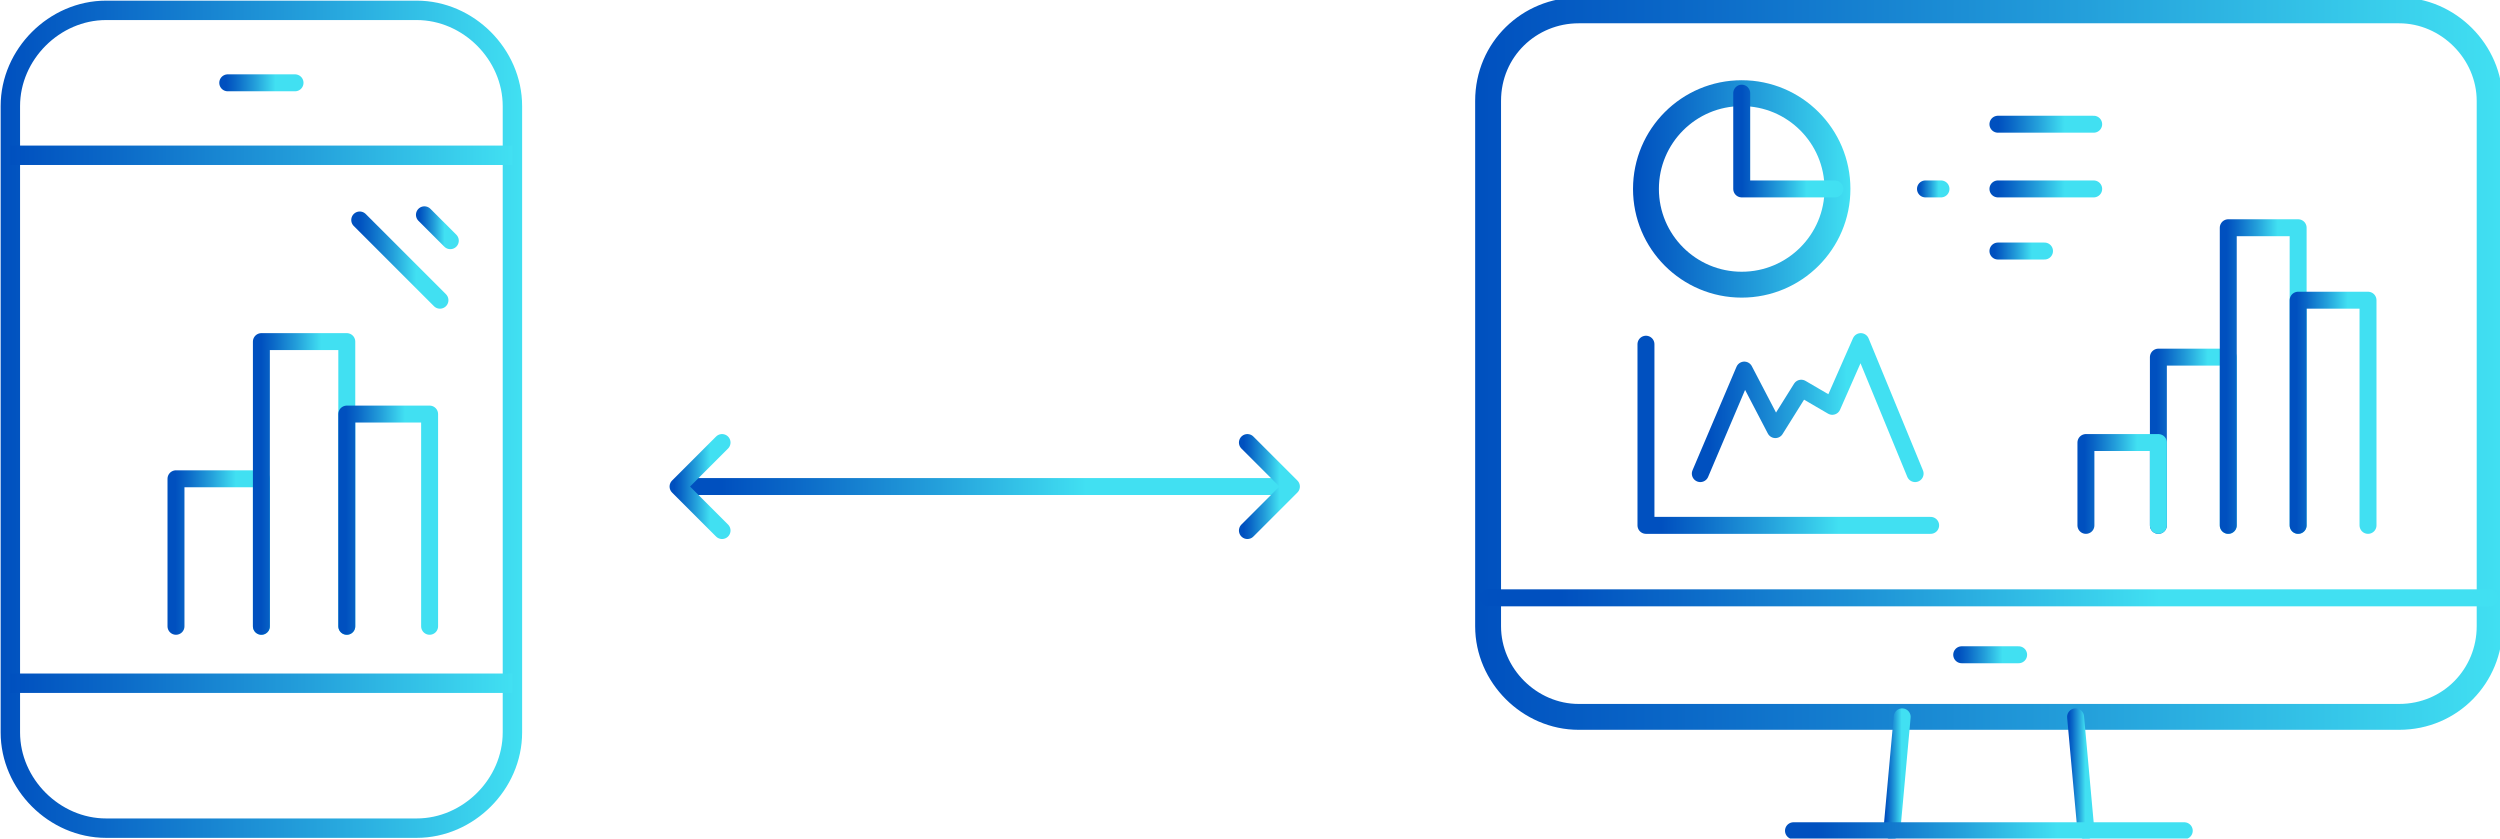 <svg xmlns="http://www.w3.org/2000/svg" xmlns:xlink="http://www.w3.org/1999/xlink" id="Layer_1" x="0px" y="0px" viewBox="0 0 96.6 32.4" style="enable-background:new 0 0 96.6 32.4;" xml:space="preserve">
<style type="text/css">
	.st0{opacity:0.2;fill:#8C9FAD;enable-background:new    ;}
	.st1{fill:none;stroke:#193F5C;stroke-width:1.1;stroke-linecap:round;stroke-linejoin:round;}
	.st2{fill:none;stroke:url(#SVGID_1_);stroke-width:0.75;stroke-miterlimit:10;}
	.st3{fill:none;stroke:url(#SVGID_2_);stroke-width:0.75;stroke-miterlimit:10;}
	.st4{fill:none;stroke:url(#SVGID_3_);stroke-width:0.655;stroke-linecap:round;stroke-linejoin:round;stroke-miterlimit:10;}
	.st5{fill:none;stroke:url(#SVGID_4_);stroke-width:0.75;stroke-miterlimit:10;}
	.st6{fill:none;stroke:url(#SVGID_5_);stroke-width:0.655;stroke-linecap:round;stroke-linejoin:round;stroke-miterlimit:10;}
	.st7{fill:none;stroke:url(#SVGID_6_);stroke-width:0.655;stroke-linecap:round;stroke-linejoin:round;stroke-miterlimit:10;}
	.st8{fill:none;stroke:url(#SVGID_7_);stroke-width:0.655;stroke-linecap:round;stroke-linejoin:round;stroke-miterlimit:10;}
	.st9{fill:none;stroke:url(#SVGID_8_);stroke-width:0.655;stroke-linecap:round;stroke-linejoin:round;stroke-miterlimit:10;}
	.st10{fill:none;stroke:url(#SVGID_9_);stroke-width:0.655;stroke-linecap:round;stroke-linejoin:round;stroke-miterlimit:10;}
	.st11{fill:none;stroke:url(#SVGID_10_);stroke-miterlimit:10;}
	.st12{fill:none;stroke:url(#SVGID_11_);stroke-width:0.655;stroke-linecap:round;stroke-linejoin:round;stroke-miterlimit:10;}
	.st13{fill:none;stroke:url(#SVGID_12_);stroke-width:0.655;stroke-linecap:round;stroke-linejoin:round;stroke-miterlimit:10;}
	.st14{fill:none;stroke:url(#SVGID_13_);stroke-width:0.655;stroke-linecap:round;stroke-linejoin:round;stroke-miterlimit:10;}
	.st15{fill:none;stroke:url(#SVGID_14_);stroke-width:0.655;stroke-linecap:round;stroke-linejoin:round;stroke-miterlimit:10;}
	.st16{fill:none;stroke:url(#SVGID_15_);stroke-width:0.655;stroke-linecap:round;stroke-linejoin:round;stroke-miterlimit:10;}
	.st17{fill:none;stroke:url(#SVGID_16_);stroke-width:0.655;stroke-linecap:round;stroke-linejoin:round;stroke-miterlimit:10;}
	.st18{fill:none;stroke:url(#SVGID_17_);stroke-width:0.655;stroke-linecap:round;stroke-linejoin:round;stroke-miterlimit:10;}
	.st19{fill:none;stroke:url(#SVGID_18_);stroke-width:0.655;stroke-linecap:round;stroke-linejoin:round;stroke-miterlimit:10;}
	.st20{fill:none;stroke:url(#SVGID_19_);stroke-width:0.655;stroke-linecap:round;stroke-linejoin:round;stroke-miterlimit:10;}
	.st21{fill:none;stroke:url(#SVGID_20_);stroke-width:0.655;stroke-linecap:round;stroke-linejoin:round;stroke-miterlimit:10;}
	.st22{fill:none;stroke:url(#SVGID_21_);stroke-width:0.655;stroke-linecap:round;stroke-linejoin:round;stroke-miterlimit:10;}
	.st23{fill:none;stroke:url(#SVGID_22_);stroke-miterlimit:10;}
	.st24{fill:none;stroke:url(#SVGID_23_);stroke-width:0.655;stroke-linecap:round;stroke-linejoin:round;stroke-miterlimit:10;}
	.st25{fill:none;stroke:url(#SVGID_24_);stroke-width:0.655;stroke-linecap:round;stroke-linejoin:round;stroke-miterlimit:10;}
	.st26{fill:none;stroke:url(#SVGID_25_);stroke-width:0.655;stroke-linecap:round;stroke-linejoin:round;stroke-miterlimit:10;}
	.st27{fill:none;stroke:url(#SVGID_26_);stroke-width:0.655;stroke-linecap:round;stroke-linejoin:round;stroke-miterlimit:10;}
	.st28{fill:none;stroke:url(#SVGID_27_);stroke-width:0.655;stroke-linecap:round;stroke-linejoin:round;stroke-miterlimit:10;}
	.st29{fill:none;stroke:url(#SVGID_28_);stroke-width:0.655;stroke-linecap:round;stroke-linejoin:round;stroke-miterlimit:10;}
	.st30{fill:none;stroke:url(#SVGID_29_);stroke-width:0.655;stroke-linecap:round;stroke-linejoin:round;stroke-miterlimit:10;}
	.st31{fill:none;stroke:url(#SVGID_30_);stroke-width:0.655;stroke-linecap:round;stroke-linejoin:round;stroke-miterlimit:10;}
</style>
<path class="st0" d="M-261.2,5.9c0,0,8.6,34.6,28.7,29.2c0,0-4,5.8-9.8,7.3c0,0-22.5-6.5-19-36.2"></path>
<path class="st1" d="M-218.9,4.3c-0.2-1.5-1.2-2.7-2.6-3.2c-1.8-0.6-5.5-2-9.6-4c-5.3-2.7-8.7-5.3-10.3-6.6c-0.9-0.7-2.1-0.7-3,0  c-1.6,1.3-5,4-10.3,6.6c-4,2-7.7,3.3-9.6,4c-1.4,0.5-2.4,1.7-2.6,3.2c-0.6,5.2-1.2,18.4,4.9,28.2c8.6,13.7,18.4,16.2,18.8,16.3h0.2  h0.2c0.4-0.1,10.2-2.6,18.8-16.3C-217.7,22.7-218.4,9.5-218.9,4.3z"></path>
<path class="st1" d="M-224.4,5.9l-0.4-0.1c-2.1-0.7-5.3-1.9-8.8-3.7c-4.1-2-7-4.1-8.8-5.5l-0.4-0.3l-0.4,0.3C-245-2-247.9,0-252,2.1  c-3.5,1.7-6.7,3-8.8,3.7l-0.4,0.1v0.4c-0.4,4.3-0.9,15.3,4.1,23.2c5.7,9.1,11.8,12.2,14.2,13.1l0.3,0.1l0.3-0.1  c2.4-0.9,8.5-4.1,14.2-13.1c5-7.9,4.5-18.9,4.1-23.2L-224.4,5.9z"></path>
<polyline class="st1" points="-233.6,12.9 -244.3,25.2 -249.9,18.1 "></polyline>
<linearGradient id="SVGID_1_" gradientUnits="userSpaceOnUse" x1="2.500033e-02" y1="16.2" x2="20.175" y2="16.2">
	<stop offset="0" style="stop-color:#0050BF"></stop>
	<stop offset="0.194" style="stop-color:#0A67C7"></stop>
	<stop offset="0.597" style="stop-color:#24A0DB"></stop>
	<stop offset="1" style="stop-color:#41E0F2"></stop>
</linearGradient>
<path class="st2" d="M16.1,0.4h-12c-2,0-3.7,1.7-3.7,3.7v24.2c0,2,1.7,3.7,3.7,3.7h12c2,0,3.7-1.7,3.7-3.7V4.1  C19.8,2.1,18.1,0.4,16.1,0.4z"></path>
<linearGradient id="SVGID_2_" gradientUnits="userSpaceOnUse" x1="0.4" y1="6" x2="19.8" y2="6">
	<stop offset="0" style="stop-color:#0050BF"></stop>
	<stop offset="0.194" style="stop-color:#0A67C7"></stop>
	<stop offset="0.597" style="stop-color:#24A0DB"></stop>
	<stop offset="1" style="stop-color:#41E0F2"></stop>
</linearGradient>
<line class="st3" x1="0.4" y1="6" x2="19.8" y2="6"></line>
<linearGradient id="SVGID_3_" gradientUnits="userSpaceOnUse" x1="8.472" y1="3.2" x2="11.728" y2="3.2">
	<stop offset="7.920792e-02" style="stop-color:#0050BF"></stop>
	<stop offset="0.193" style="stop-color:#0A67C7"></stop>
	<stop offset="0.431" style="stop-color:#24A0DB"></stop>
	<stop offset="0.668" style="stop-color:#41E0F2"></stop>
</linearGradient>
<line class="st4" x1="8.8" y1="3.2" x2="11.4" y2="3.2"></line>
<linearGradient id="SVGID_4_" gradientUnits="userSpaceOnUse" x1="0.4" y1="26.4" x2="19.8" y2="26.4">
	<stop offset="0" style="stop-color:#0050BF"></stop>
	<stop offset="0.194" style="stop-color:#0A67C7"></stop>
	<stop offset="0.597" style="stop-color:#24A0DB"></stop>
	<stop offset="1" style="stop-color:#41E0F2"></stop>
</linearGradient>
<line class="st5" x1="0.4" y1="26.4" x2="19.8" y2="26.4"></line>
<linearGradient id="SVGID_5_" gradientUnits="userSpaceOnUse" x1="13.572" y1="10.05" x2="17.328" y2="10.05">
	<stop offset="7.920792e-02" style="stop-color:#0050BF"></stop>
	<stop offset="0.193" style="stop-color:#0A67C7"></stop>
	<stop offset="0.431" style="stop-color:#24A0DB"></stop>
	<stop offset="0.668" style="stop-color:#41E0F2"></stop>
</linearGradient>
<line class="st6" x1="17" y1="11.6" x2="13.9" y2="8.5"></line>
<linearGradient id="SVGID_6_" gradientUnits="userSpaceOnUse" x1="16.072" y1="8.8" x2="17.728" y2="8.8">
	<stop offset="7.920792e-02" style="stop-color:#0050BF"></stop>
	<stop offset="0.193" style="stop-color:#0A67C7"></stop>
	<stop offset="0.431" style="stop-color:#24A0DB"></stop>
	<stop offset="0.668" style="stop-color:#41E0F2"></stop>
</linearGradient>
<line class="st7" x1="17.4" y1="9.3" x2="16.4" y2="8.3"></line>
<linearGradient id="SVGID_7_" gradientUnits="userSpaceOnUse" x1="6.472" y1="21.35" x2="10.428" y2="21.35">
	<stop offset="7.920792e-02" style="stop-color:#0050BF"></stop>
	<stop offset="0.193" style="stop-color:#0A67C7"></stop>
	<stop offset="0.431" style="stop-color:#24A0DB"></stop>
	<stop offset="0.668" style="stop-color:#41E0F2"></stop>
</linearGradient>
<polyline class="st8" points="6.8,24.2 6.8,18.5 10.1,18.5 10.1,24.2 "></polyline>
<linearGradient id="SVGID_8_" gradientUnits="userSpaceOnUse" x1="9.772" y1="18.7" x2="13.728" y2="18.7">
	<stop offset="7.920792e-02" style="stop-color:#0050BF"></stop>
	<stop offset="0.193" style="stop-color:#0A67C7"></stop>
	<stop offset="0.431" style="stop-color:#24A0DB"></stop>
	<stop offset="0.668" style="stop-color:#41E0F2"></stop>
</linearGradient>
<polyline class="st9" points="10.1,24.2 10.1,13.2 13.4,13.2 13.4,24.2 "></polyline>
<linearGradient id="SVGID_9_" gradientUnits="userSpaceOnUse" x1="13.072" y1="20.1" x2="16.928" y2="20.1">
	<stop offset="7.920792e-02" style="stop-color:#0050BF"></stop>
	<stop offset="0.193" style="stop-color:#0A67C7"></stop>
	<stop offset="0.431" style="stop-color:#24A0DB"></stop>
	<stop offset="0.668" style="stop-color:#41E0F2"></stop>
</linearGradient>
<polyline class="st10" points="13.4,24.2 13.4,16 16.6,16 16.6,24.2 "></polyline>
<linearGradient id="SVGID_10_" gradientUnits="userSpaceOnUse" x1="57" y1="14.05" x2="96.7" y2="14.05">
	<stop offset="0" style="stop-color:#0050BF"></stop>
	<stop offset="0.194" style="stop-color:#0A67C7"></stop>
	<stop offset="0.597" style="stop-color:#24A0DB"></stop>
	<stop offset="1" style="stop-color:#41E0F2"></stop>
</linearGradient>
<path class="st11" d="M92.7,27.7H61c-1.9,0-3.5-1.6-3.5-3.5V3.9c0-2,1.6-3.5,3.5-3.5h31.7c1.9,0,3.5,1.6,3.5,3.5v20.3  C96.2,26.1,94.7,27.7,92.7,27.7z"></path>
<linearGradient id="SVGID_11_" gradientUnits="userSpaceOnUse" x1="75.472" y1="25.3" x2="78.328" y2="25.3">
	<stop offset="7.920792e-02" style="stop-color:#0050BF"></stop>
	<stop offset="0.193" style="stop-color:#0A67C7"></stop>
	<stop offset="0.431" style="stop-color:#24A0DB"></stop>
	<stop offset="0.668" style="stop-color:#41E0F2"></stop>
</linearGradient>
<line class="st12" x1="75.8" y1="25.3" x2="78" y2="25.3"></line>
<linearGradient id="SVGID_12_" gradientUnits="userSpaceOnUse" x1="57.172" y1="23.1" x2="96.528" y2="23.1">
	<stop offset="7.920792e-02" style="stop-color:#0050BF"></stop>
	<stop offset="0.193" style="stop-color:#0A67C7"></stop>
	<stop offset="0.431" style="stop-color:#24A0DB"></stop>
	<stop offset="0.668" style="stop-color:#41E0F2"></stop>
</linearGradient>
<line class="st13" x1="57.5" y1="23.1" x2="96.2" y2="23.1"></line>
<linearGradient id="SVGID_13_" gradientUnits="userSpaceOnUse" x1="72.772" y1="29.9" x2="73.828" y2="29.9">
	<stop offset="7.920792e-02" style="stop-color:#0050BF"></stop>
	<stop offset="0.193" style="stop-color:#0A67C7"></stop>
	<stop offset="0.431" style="stop-color:#24A0DB"></stop>
	<stop offset="0.668" style="stop-color:#41E0F2"></stop>
</linearGradient>
<line class="st14" x1="73.1" y1="32.1" x2="73.5" y2="27.7"></line>
<linearGradient id="SVGID_14_" gradientUnits="userSpaceOnUse" x1="79.872" y1="29.9" x2="80.928" y2="29.9">
	<stop offset="7.920792e-02" style="stop-color:#0050BF"></stop>
	<stop offset="0.193" style="stop-color:#0A67C7"></stop>
	<stop offset="0.431" style="stop-color:#24A0DB"></stop>
	<stop offset="0.668" style="stop-color:#41E0F2"></stop>
</linearGradient>
<line class="st15" x1="80.2" y1="27.7" x2="80.6" y2="32.1"></line>
<linearGradient id="SVGID_15_" gradientUnits="userSpaceOnUse" x1="68.972" y1="32.1" x2="84.728" y2="32.1">
	<stop offset="7.920792e-02" style="stop-color:#0050BF"></stop>
	<stop offset="0.193" style="stop-color:#0A67C7"></stop>
	<stop offset="0.431" style="stop-color:#24A0DB"></stop>
	<stop offset="0.668" style="stop-color:#41E0F2"></stop>
</linearGradient>
<line class="st16" x1="69.3" y1="32.1" x2="84.4" y2="32.1"></line>
<linearGradient id="SVGID_16_" gradientUnits="userSpaceOnUse" x1="83.072" y1="17.05" x2="86.428" y2="17.05">
	<stop offset="7.920792e-02" style="stop-color:#0050BF"></stop>
	<stop offset="0.193" style="stop-color:#0A67C7"></stop>
	<stop offset="0.431" style="stop-color:#24A0DB"></stop>
	<stop offset="0.668" style="stop-color:#41E0F2"></stop>
</linearGradient>
<polyline class="st17" points="83.4,20.3 83.4,13.8 86.1,13.8 86.1,20.3 "></polyline>
<linearGradient id="SVGID_17_" gradientUnits="userSpaceOnUse" x1="85.772" y1="14.55" x2="89.128" y2="14.55">
	<stop offset="7.920792e-02" style="stop-color:#0050BF"></stop>
	<stop offset="0.193" style="stop-color:#0A67C7"></stop>
	<stop offset="0.431" style="stop-color:#24A0DB"></stop>
	<stop offset="0.668" style="stop-color:#41E0F2"></stop>
</linearGradient>
<polyline class="st18" points="86.1,20.3 86.1,8.8 88.8,8.8 88.8,20.3 "></polyline>
<linearGradient id="SVGID_18_" gradientUnits="userSpaceOnUse" x1="88.472" y1="15.95" x2="91.828" y2="15.95">
	<stop offset="7.920792e-02" style="stop-color:#0050BF"></stop>
	<stop offset="0.193" style="stop-color:#0A67C7"></stop>
	<stop offset="0.431" style="stop-color:#24A0DB"></stop>
	<stop offset="0.668" style="stop-color:#41E0F2"></stop>
</linearGradient>
<polyline class="st19" points="88.8,20.3 88.8,11.6 91.5,11.6 91.5,20.3 "></polyline>
<linearGradient id="SVGID_19_" gradientUnits="userSpaceOnUse" x1="80.272" y1="18.7" x2="83.728" y2="18.7">
	<stop offset="7.920792e-02" style="stop-color:#0050BF"></stop>
	<stop offset="0.193" style="stop-color:#0A67C7"></stop>
	<stop offset="0.431" style="stop-color:#24A0DB"></stop>
	<stop offset="0.668" style="stop-color:#41E0F2"></stop>
</linearGradient>
<polyline class="st20" points="80.6,20.3 80.6,17.1 83.4,17.1 83.4,20.3 "></polyline>
<linearGradient id="SVGID_20_" gradientUnits="userSpaceOnUse" x1="63.272" y1="16.8" x2="74.928" y2="16.8">
	<stop offset="7.920792e-02" style="stop-color:#0050BF"></stop>
	<stop offset="0.193" style="stop-color:#0A67C7"></stop>
	<stop offset="0.431" style="stop-color:#24A0DB"></stop>
	<stop offset="0.668" style="stop-color:#41E0F2"></stop>
</linearGradient>
<polyline class="st21" points="63.6,13.3 63.6,20.3 74.6,20.3 "></polyline>
<linearGradient id="SVGID_21_" gradientUnits="userSpaceOnUse" x1="65.372" y1="15.75" x2="74.328" y2="15.75">
	<stop offset="7.920792e-02" style="stop-color:#0050BF"></stop>
	<stop offset="0.193" style="stop-color:#0A67C7"></stop>
	<stop offset="0.431" style="stop-color:#24A0DB"></stop>
	<stop offset="0.668" style="stop-color:#41E0F2"></stop>
</linearGradient>
<polyline class="st22" points="65.7,18.3 67.4,14.3 68.6,16.6 69.6,15 70.8,15.7 71.9,13.2 74,18.3 "></polyline>
<linearGradient id="SVGID_22_" gradientUnits="userSpaceOnUse" x1="63.1" y1="7.3" x2="71.5" y2="7.3">
	<stop offset="0" style="stop-color:#0050BF"></stop>
	<stop offset="0.194" style="stop-color:#0A67C7"></stop>
	<stop offset="0.597" style="stop-color:#24A0DB"></stop>
	<stop offset="1" style="stop-color:#41E0F2"></stop>
</linearGradient>
<ellipse class="st23" cx="67.3" cy="7.3" rx="3.7" ry="3.7"></ellipse>
<linearGradient id="SVGID_23_" gradientUnits="userSpaceOnUse" x1="66.972" y1="5.45" x2="71.228" y2="5.45">
	<stop offset="7.920792e-02" style="stop-color:#0050BF"></stop>
	<stop offset="0.193" style="stop-color:#0A67C7"></stop>
	<stop offset="0.431" style="stop-color:#24A0DB"></stop>
	<stop offset="0.668" style="stop-color:#41E0F2"></stop>
</linearGradient>
<polyline class="st24" points="67.3,3.6 67.3,7.3 70.9,7.3 "></polyline>
<linearGradient id="SVGID_24_" gradientUnits="userSpaceOnUse" x1="76.872" y1="4.8" x2="81.228" y2="4.8">
	<stop offset="7.920792e-02" style="stop-color:#0050BF"></stop>
	<stop offset="0.193" style="stop-color:#0A67C7"></stop>
	<stop offset="0.431" style="stop-color:#24A0DB"></stop>
	<stop offset="0.668" style="stop-color:#41E0F2"></stop>
</linearGradient>
<line class="st25" x1="77.2" y1="4.8" x2="80.9" y2="4.8"></line>
<linearGradient id="SVGID_25_" gradientUnits="userSpaceOnUse" x1="76.872" y1="9.7" x2="79.328" y2="9.7">
	<stop offset="7.920792e-02" style="stop-color:#0050BF"></stop>
	<stop offset="0.193" style="stop-color:#0A67C7"></stop>
	<stop offset="0.431" style="stop-color:#24A0DB"></stop>
	<stop offset="0.668" style="stop-color:#41E0F2"></stop>
</linearGradient>
<line class="st26" x1="77.2" y1="9.7" x2="79" y2="9.7"></line>
<linearGradient id="SVGID_26_" gradientUnits="userSpaceOnUse" x1="76.872" y1="7.3" x2="81.228" y2="7.3">
	<stop offset="7.920792e-02" style="stop-color:#0050BF"></stop>
	<stop offset="0.193" style="stop-color:#0A67C7"></stop>
	<stop offset="0.431" style="stop-color:#24A0DB"></stop>
	<stop offset="0.668" style="stop-color:#41E0F2"></stop>
</linearGradient>
<line class="st27" x1="77.2" y1="7.3" x2="80.9" y2="7.3"></line>
<linearGradient id="SVGID_27_" gradientUnits="userSpaceOnUse" x1="74.072" y1="7.3" x2="75.328" y2="7.3">
	<stop offset="7.920792e-02" style="stop-color:#0050BF"></stop>
	<stop offset="0.193" style="stop-color:#0A67C7"></stop>
	<stop offset="0.431" style="stop-color:#24A0DB"></stop>
	<stop offset="0.668" style="stop-color:#41E0F2"></stop>
</linearGradient>
<line class="st28" x1="74.4" y1="7.3" x2="75" y2="7.3"></line>
<linearGradient id="SVGID_28_" gradientUnits="userSpaceOnUse" x1="25.972" y1="18.8" x2="49.928" y2="18.8">
	<stop offset="7.920792e-02" style="stop-color:#0050BF"></stop>
	<stop offset="0.193" style="stop-color:#0A67C7"></stop>
	<stop offset="0.431" style="stop-color:#24A0DB"></stop>
	<stop offset="0.668" style="stop-color:#41E0F2"></stop>
</linearGradient>
<line class="st29" x1="26.3" y1="18.8" x2="49.6" y2="18.8"></line>
<linearGradient id="SVGID_29_" gradientUnits="userSpaceOnUse" x1="25.872" y1="18.8" x2="28.228" y2="18.8">
	<stop offset="7.920792e-02" style="stop-color:#0050BF"></stop>
	<stop offset="0.193" style="stop-color:#0A67C7"></stop>
	<stop offset="0.431" style="stop-color:#24A0DB"></stop>
	<stop offset="0.668" style="stop-color:#41E0F2"></stop>
</linearGradient>
<polyline class="st30" points="27.9,20.5 26.2,18.8 27.9,17.1 "></polyline>
<linearGradient id="SVGID_30_" gradientUnits="userSpaceOnUse" x1="47.872" y1="18.8" x2="50.228" y2="18.8">
	<stop offset="7.920792e-02" style="stop-color:#0050BF"></stop>
	<stop offset="0.193" style="stop-color:#0A67C7"></stop>
	<stop offset="0.431" style="stop-color:#24A0DB"></stop>
	<stop offset="0.668" style="stop-color:#41E0F2"></stop>
</linearGradient>
<polyline class="st31" points="48.2,17.1 49.9,18.8 48.2,20.5 "></polyline>
</svg>